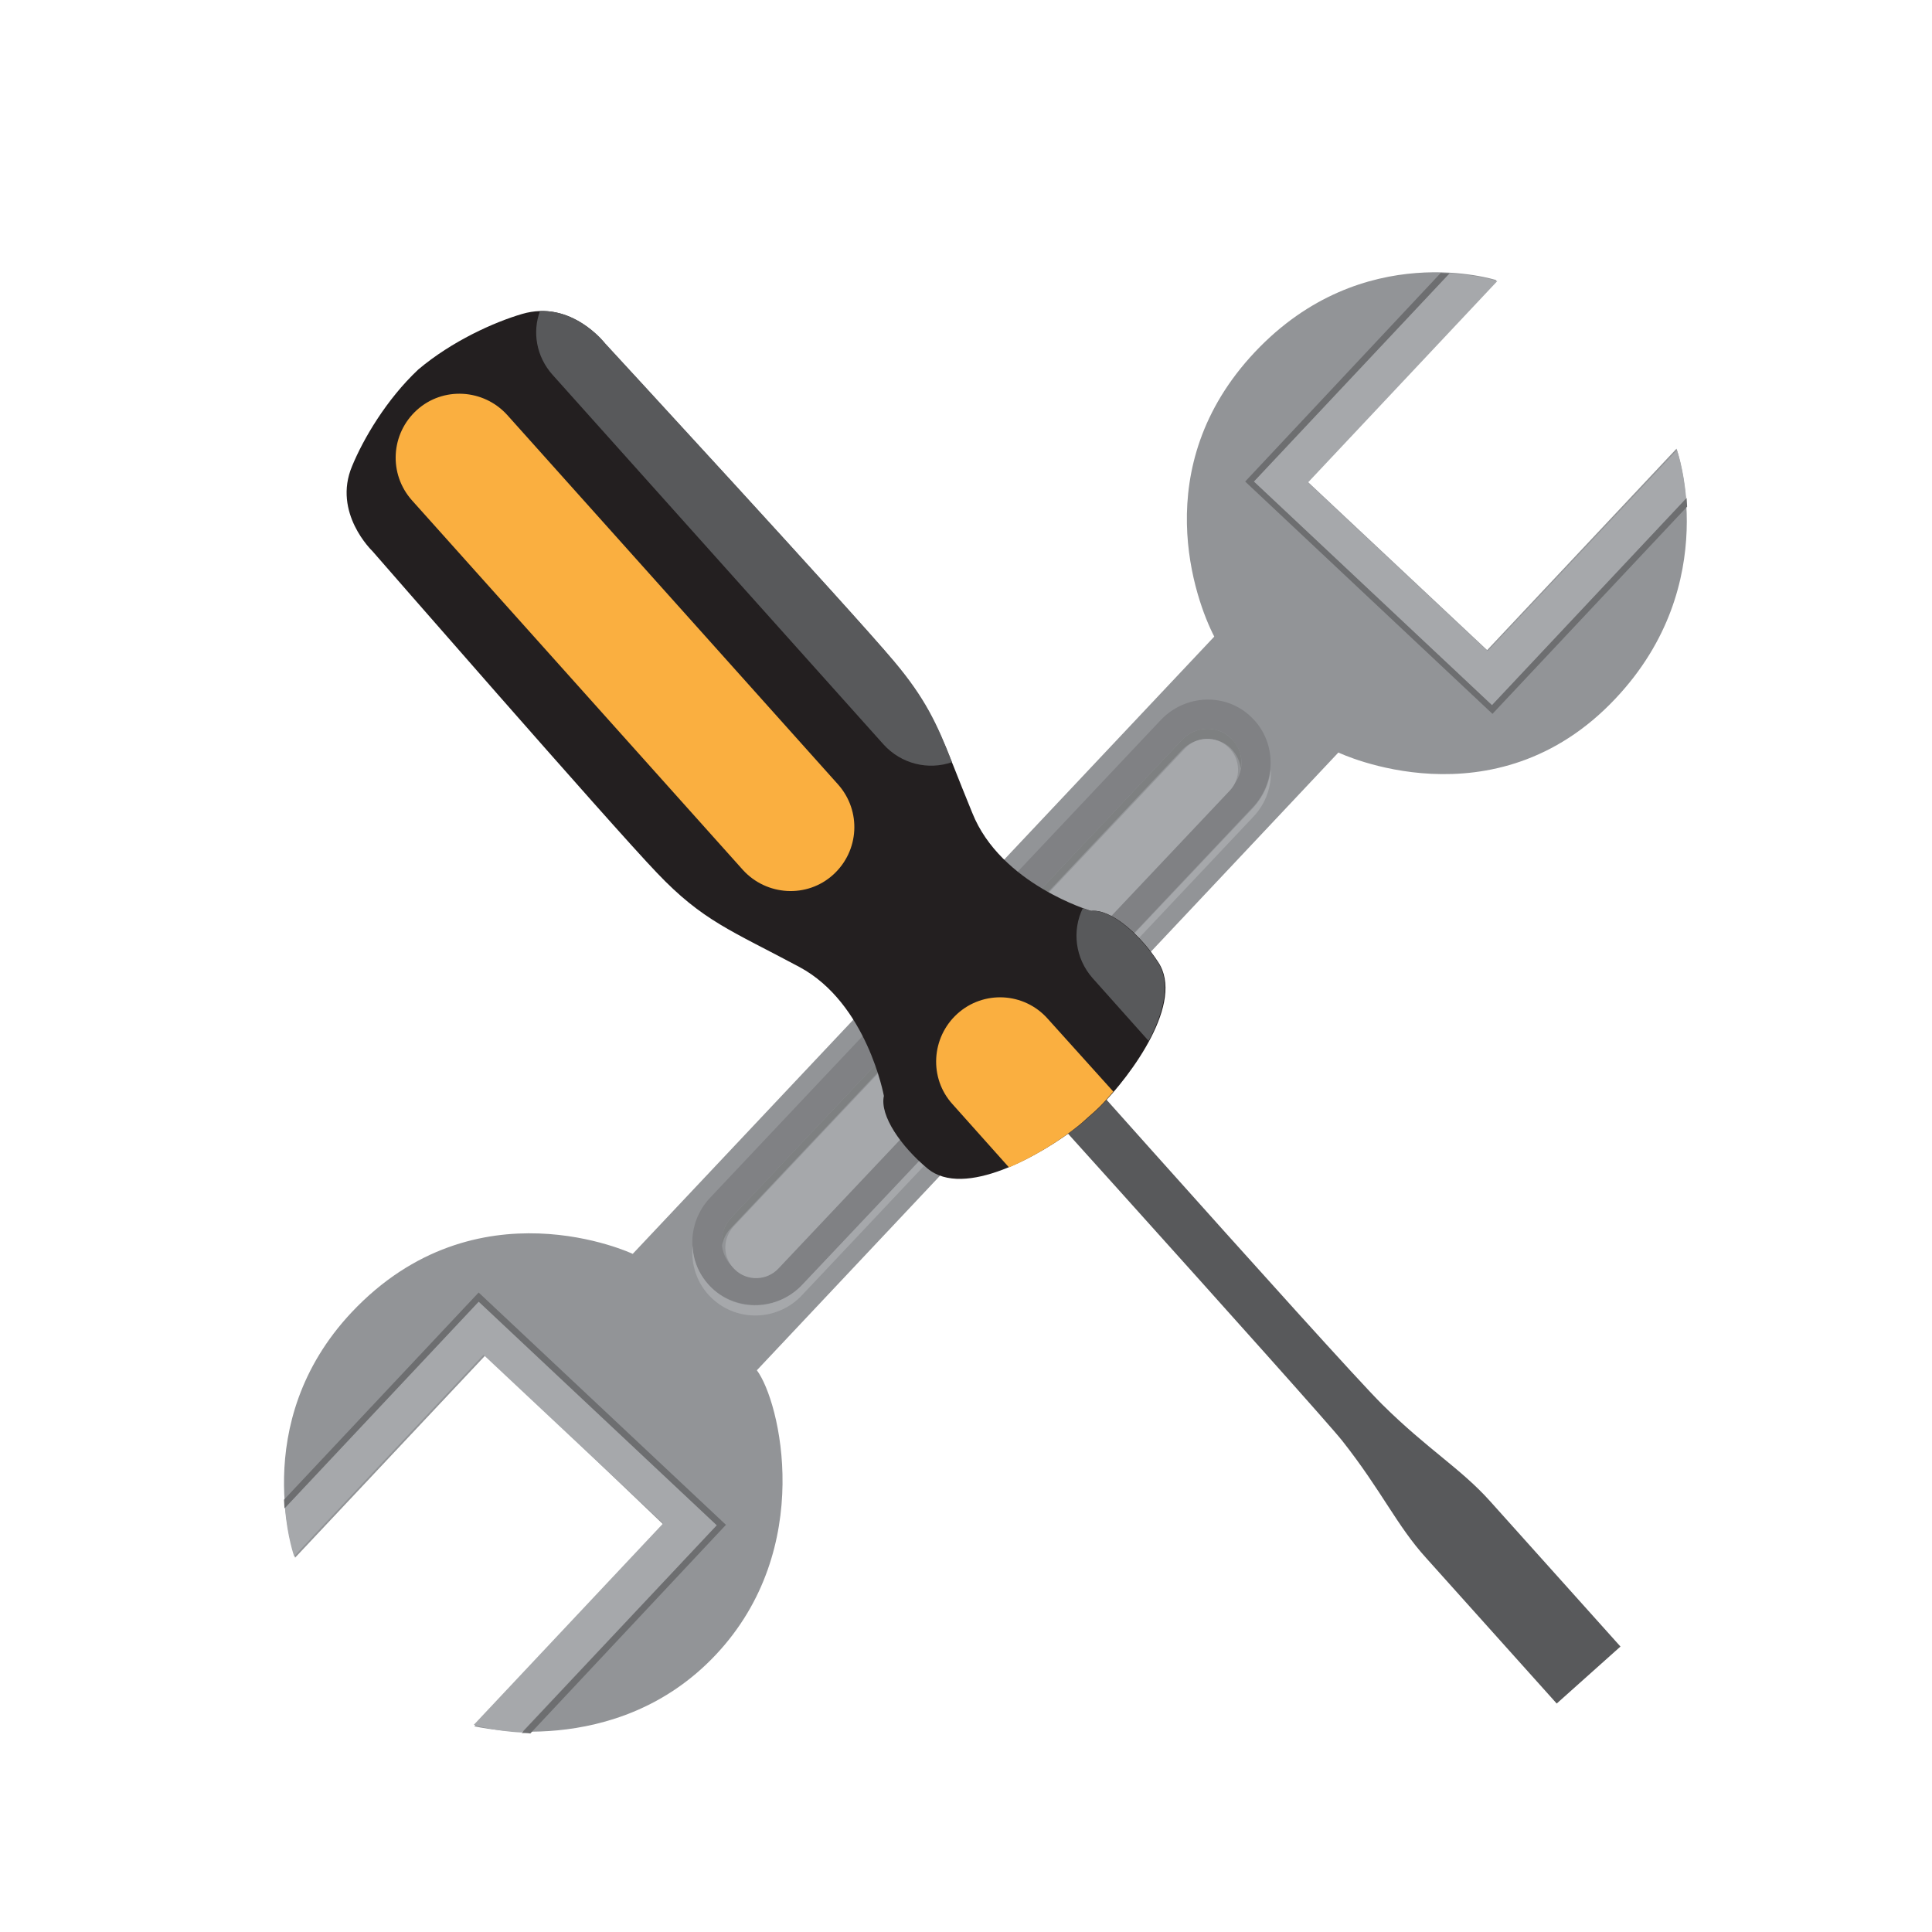 <svg xmlns="http://www.w3.org/2000/svg" xmlns:xlink="http://www.w3.org/1999/xlink" x="0px" y="0px" viewBox="0 0 400 400" style="enable-background:new 0 0 400 400;" xml:space="preserve"><style type="text/css">	.st0{fill:#929497;}	.st1{fill:#808184;}	.st2{fill:#7E8081;}	.st3{fill:#A6A8AB;}	.st4{fill:#6D6E70;}	.st5{fill:#58595B;}	.st6{fill:#231F20;}	.st7{fill:#FAAF40;}</style><g id="Background"></g><g id="object">	<g>		<g>			<path class="st0" d="M137.4,315.7l-39.2,41.7c0,0,29.3,7.2,50-14.8c20.7-22,13.3-52.5,8.5-58.9l120.4-127.9    c0,0,32.3,15.5,57.4-11.2c22.4-23.8,12.6-51.7,12.6-51.7l-39.2,41.7l-37.2-34.9L309.8,58c0,0-27.6-8.9-50,14.9    c-22.4,23.8-12.3,51.4-8.4,58.9L131,259.6c0,0-32.4-15.3-58.2,12.1c-21.7,23.1-11.7,50.8-11.7,50.8l39.5-42L137.4,315.7z"></path>			<path class="st1" d="M147.4,266.7c-5.3-5-5.4-13.4-0.4-18.7l93.3-98.9c5.1-5.4,13.5-5.7,18.7-0.7c5.3,5,5.4,13.4,0.4,18.7    L166.1,266C161.1,271.3,152.7,271.6,147.4,266.7z M254.8,152.8c-2.8-2.7-7.4-2.5-10.1,0.4l-93.3,98.9c-2.7,2.9-2.6,7.4,0.2,10.1    c2.8,2.7,7.4,2.5,10.1-0.4l93.3-98.9C257.8,160.1,257.7,155.5,254.8,152.8z"></path>			<path class="st2" d="M149.5,257.9c0.2-1.4,0.9-2.7,1.9-3.7l93.3-98.9c2.7-2.9,7.3-3.1,10.1-0.4c1.2,1.2,1.9,2.7,2.1,4.2    c0.4-2.3-0.3-4.7-2.1-6.3c-2.8-2.7-7.4-2.5-10.1,0.4l-93.3,98.9C149.9,253.7,149.2,255.9,149.5,257.9z"></path>			<path class="st3" d="M263.1,159.3c-0.3,2.8-1.5,5.6-3.6,7.9L166.1,266c-5.1,5.4-13.5,5.7-18.7,0.7c-2.5-2.4-3.9-5.5-4-8.8    c-0.4,3.9,0.9,8,4,10.9c5.3,5,13.7,4.7,18.7-0.7l93.3-98.9C262.1,166.4,263.3,162.8,263.1,159.3z"></path>			<path class="st3" d="M161.2,262.6c-2.4,2.6-6.5,2.7-9,0.3l0,0c-2.6-2.4-2.7-6.4-0.3-9l93.4-98.9c2.4-2.6,6.5-2.7,9-0.3l0,0    c2.6,2.4,2.7,6.5,0.3,9L161.2,262.6z"></path>			<path class="st3" d="M259.6,99.7l49.3,46.3l40.2-42.8c-0.5-6.1-1.9-10-1.9-10L308,134.8l-37.2-34.9L310,58.2c0,0-3.9-1.3-9.9-1.6    L259.6,99.7z"></path>			<path class="st4" d="M257.8,99.7l51.2,48.1l40.3-42.9c-0.1-1.8-0.1-1.8-0.1-1.8L308.9,146l-49.3-46.3l40.5-43.1    c-0.6,0-1.2,0-1.8-0.1L257.8,99.7z"></path>			<path class="st3" d="M148.5,315.7l-49.3-46.3l-40.2,42.8c0.5,6.1,1.9,10,1.9,10l39.2-41.7l37.2,34.9l-39.2,41.7    c0,0,3.9,1.3,9.9,1.6L148.5,315.7z"></path>			<path class="st4" d="M150.3,315.7l-51.2-48.1l-40.3,42.9c0.1,1.8,0.1,1.8,0.1,1.8l40.2-42.8l49.3,46.3L108,358.8    c0.6,0,1.2,0,1.8,0.1L150.3,315.7z"></path>		</g>		<g>			<path class="st5" d="M286.2,290.8c-9.4-9.3-88.9-98.8-88.9-98.8l-8.1,7.3c0,0,83.9,92.9,88.7,99c8.2,10.4,11.3,17.6,17.4,24.3    l27,30.1l13.2-11.8l-27-30.1C302.4,304,295.6,300.1,286.2,290.8z"></path>			<path class="st6" d="M185,136.9c-8.8-10.5-59.8-65.8-59.8-65.8s-6.9-9.1-17.1-6.1c-5.8,1.7-14.5,5.6-21.5,11.5l0,0l0,0l0,0l0,0    C80,82.7,75.2,90.9,72.9,96.5c-4.1,9.7,4.2,17.6,4.2,17.6s49.4,56.7,58.9,66.6c9.5,10,15.5,12,29.5,19.5    c14,7.5,17.5,26.7,17.5,26.7c-0.9,4.1,3.6,10.5,9,15c7.6,6.4,23.6-2.8,31.2-8.7c0.8-0.6,1.5-1.3,2.3-2l0,0l0,0l0,0l0,0    c0.8-0.7,1.5-1.3,2.2-2c6.7-6.8,17.6-21.7,12.1-30c-3.7-5.7-9.8-11.1-13.9-10.6c0,0-18.7-5.5-24.6-20.3    C195.2,153.5,193.8,147.4,185,136.9z"></path>			<path class="st7" d="M173.5,162.4c4.9,5.5,4.4,13.8-1,18.7l0,0c-5.4,4.9-13.8,4.4-18.7-1l-68.5-76.5c-4.9-5.5-4.4-13.8,1-18.7    l0,0c5.4-4.9,13.8-4.4,18.7,1L173.5,162.4z"></path>			<path class="st5" d="M226.2,202.5l11.6,13c3.1-5.8,4.7-12,1.9-16.3c-3.7-5.7-9.8-11.1-13.9-10.6c0,0-0.6-0.2-1.6-0.6    C221.9,192.7,222.6,198.4,226.2,202.5z"></path>			<path class="st5" d="M114.4,77.6l68.5,76.5c3.7,4.1,9.3,5.4,14.2,3.7c-3.1-8-5.6-13.3-12-20.9c-8.8-10.5-59.8-65.8-59.8-65.8    s-5.4-7-13.5-6.7C110.2,68.7,111,73.8,114.4,77.6z"></path>			<path class="st7" d="M216.9,210.9c-4.9-5.5-13.3-5.9-18.7-1c-5.4,4.9-5.9,13.3-1,18.7l11.7,13.1c5.4-2.3,10.7-5.7,14.2-8.5    c0.8-0.6,1.5-1.3,2.3-2c0.8-0.7,1.5-1.3,2.2-2c0.9-0.9,1.9-2,2.9-3.2L216.9,210.9z"></path>		</g>	</g></g></svg>